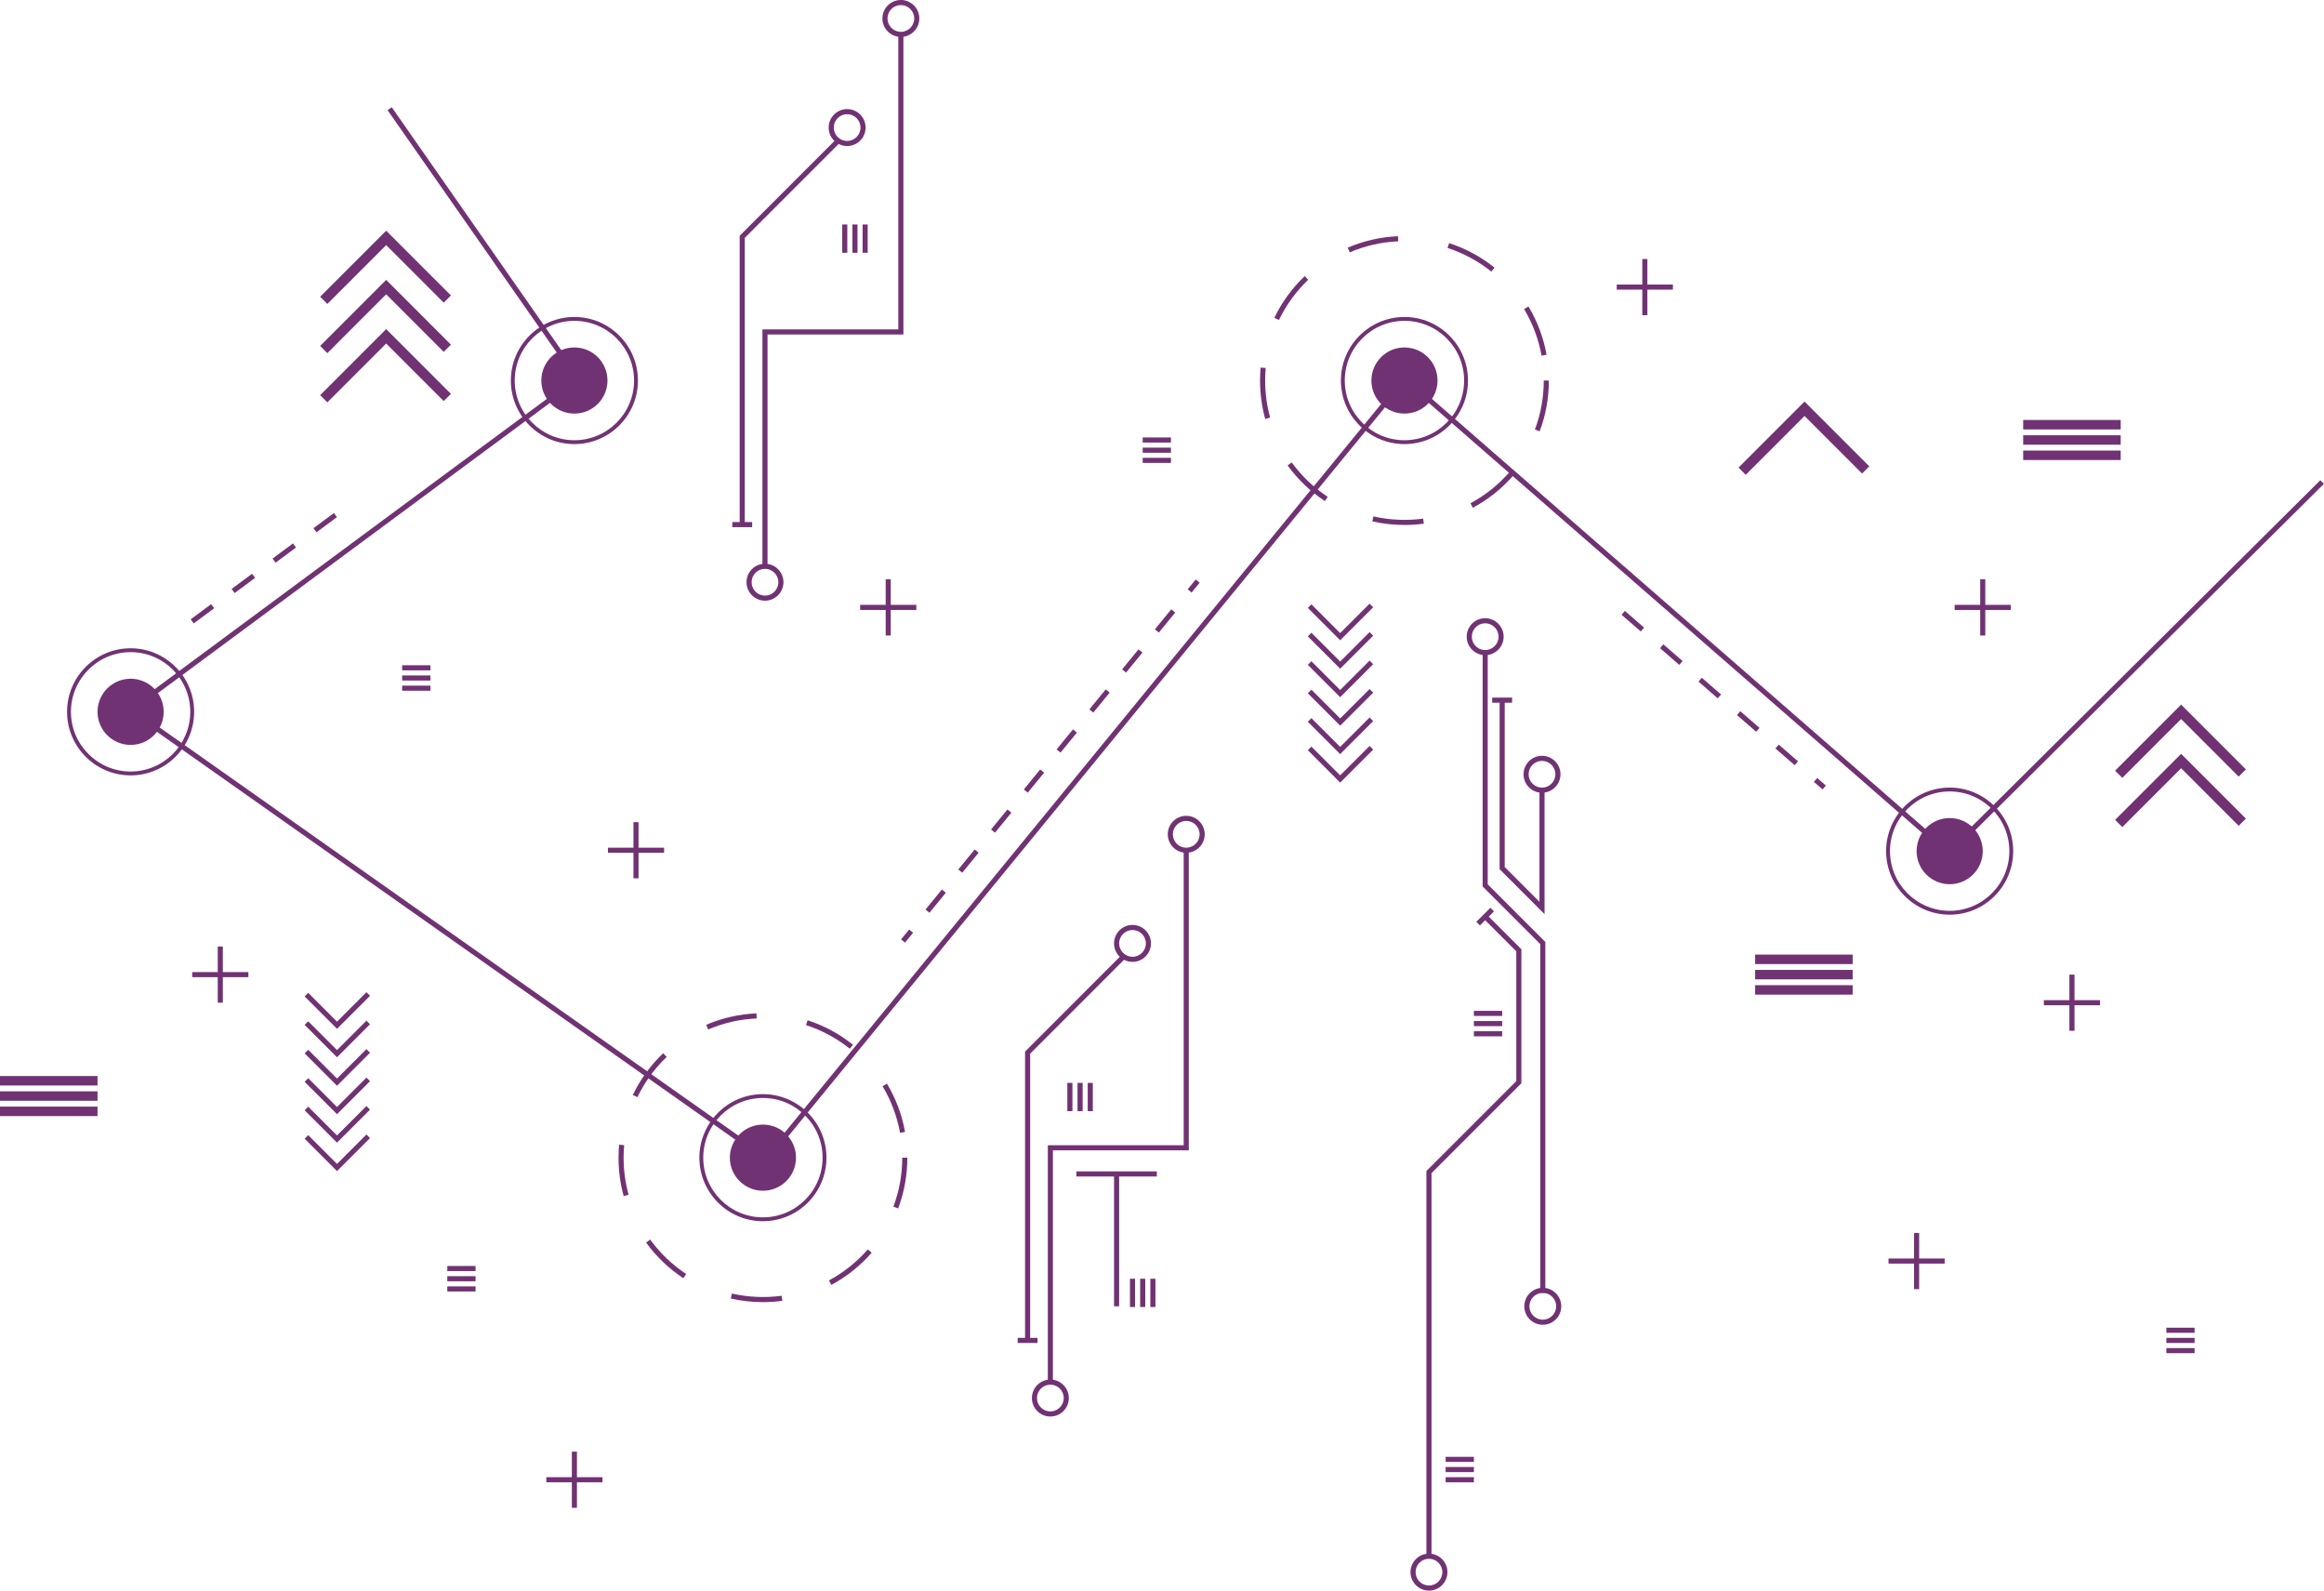 <?xml version="1.0" encoding="UTF-8" standalone="no"?><svg xmlns="http://www.w3.org/2000/svg" xmlns:xlink="http://www.w3.org/1999/xlink" fill="#000000" height="369.3" preserveAspectRatio="xMidYMid meet" version="1" viewBox="0.0 -0.0 539.7 369.3" width="539.7" zoomAndPan="magnify"><defs><clipPath id="a"><path d="M 29 24 L 539.672 24 L 539.672 270 L 29 270 Z M 29 24"/></clipPath><clipPath id="b"><path d="M 327 360 L 337 360 L 337 369.281 L 327 369.281 Z M 327 360"/></clipPath></defs><g><g clip-path="url(#a)" id="change1_1"><path d="M 178.145 269.797 L 29.32 164.875 L 29.98 164.391 L 133.457 87.816 L 90.004 25.574 L 90.977 24.895 L 135.086 88.082 L 31.34 164.852 L 177.926 268.195 L 326.219 87.102 L 326.68 87.504 L 452.555 197.188 L 538.84 111.492 L 539.676 112.332 L 452.605 198.805 L 452.191 198.441 L 326.359 88.797 L 178.145 269.797" fill="#713274"/></g><g id="change1_2"><path d="M 184.855 268.77 C 184.855 273.012 181.418 276.449 177.176 276.449 C 172.934 276.449 169.492 273.012 169.492 268.77 C 169.492 264.527 172.934 261.09 177.176 261.09 C 181.418 261.09 184.855 264.527 184.855 268.77" fill="#713274"/></g><g id="change1_3"><path d="M 177.176 254.91 C 169.535 254.91 163.316 261.129 163.316 268.77 C 163.316 276.41 169.535 282.625 177.176 282.625 C 184.816 282.625 191.031 276.41 191.031 268.77 C 191.031 261.129 184.816 254.91 177.176 254.91 Z M 177.176 283.523 C 169.039 283.523 162.418 276.906 162.418 268.77 C 162.418 260.633 169.039 254.016 177.176 254.016 C 185.312 254.016 191.93 260.633 191.93 268.77 C 191.93 276.906 185.312 283.523 177.176 283.523" fill="#713274"/></g><g id="change1_4"><path d="M 141.074 88.344 C 141.074 92.586 137.633 96.023 133.391 96.023 C 129.148 96.023 125.711 92.586 125.711 88.344 C 125.711 84.102 129.148 80.664 133.391 80.664 C 137.633 80.664 141.074 84.102 141.074 88.344" fill="#713274"/></g><g id="change1_5"><path d="M 133.391 74.488 C 125.754 74.488 119.535 80.703 119.535 88.344 C 119.535 95.984 125.754 102.203 133.391 102.203 C 141.031 102.203 147.25 95.984 147.25 88.344 C 147.25 80.703 141.031 74.488 133.391 74.488 Z M 133.391 103.102 C 125.254 103.102 118.637 96.48 118.637 88.344 C 118.637 80.207 125.254 73.59 133.391 73.59 C 141.527 73.59 148.148 80.207 148.148 88.344 C 148.148 96.48 141.527 103.102 133.391 103.102" fill="#713274"/></g><g id="change1_6"><path d="M 38.012 165.258 C 38.012 169.5 34.574 172.941 30.332 172.941 C 26.09 172.941 22.648 169.5 22.648 165.258 C 22.648 161.016 26.09 157.578 30.332 157.578 C 34.574 157.578 38.012 161.016 38.012 165.258" fill="#713274"/></g><g id="change1_7"><path d="M 30.332 151.402 C 22.691 151.402 16.473 157.617 16.473 165.258 C 16.473 172.898 22.691 179.117 30.332 179.117 C 37.973 179.117 44.188 172.898 44.188 165.258 C 44.188 157.617 37.973 151.402 30.332 151.402 Z M 30.332 180.016 C 22.195 180.016 15.574 173.395 15.574 165.258 C 15.574 157.121 22.195 150.504 30.332 150.504 C 38.469 150.504 45.086 157.121 45.086 165.258 C 45.086 173.395 38.469 180.016 30.332 180.016" fill="#713274"/></g><g id="change1_8"><path d="M 333.836 88.344 C 333.836 92.586 330.398 96.023 326.156 96.023 C 321.914 96.023 318.477 92.586 318.477 88.344 C 318.477 84.102 321.914 80.664 326.156 80.664 C 330.398 80.664 333.836 84.102 333.836 88.344" fill="#713274"/></g><g id="change1_9"><path d="M 326.156 74.488 C 318.516 74.488 312.297 80.703 312.297 88.344 C 312.297 95.984 318.516 102.203 326.156 102.203 C 333.797 102.203 340.012 95.984 340.012 88.344 C 340.012 80.703 333.797 74.488 326.156 74.488 Z M 326.156 103.102 C 318.02 103.102 311.398 96.48 311.398 88.344 C 311.398 80.207 318.02 73.59 326.156 73.59 C 334.293 73.59 340.91 80.207 340.91 88.344 C 340.91 96.48 334.293 103.102 326.156 103.102" fill="#713274"/></g><g id="change1_10"><path d="M 460.449 197.602 C 460.449 201.844 457.012 205.281 452.77 205.281 C 448.527 205.281 445.09 201.844 445.09 197.602 C 445.09 193.359 448.527 189.922 452.77 189.922 C 457.012 189.922 460.449 193.359 460.449 197.602" fill="#713274"/></g><g id="change1_11"><path d="M 452.77 183.746 C 445.129 183.746 438.91 189.961 438.91 197.602 C 438.91 205.242 445.129 211.461 452.77 211.461 C 460.41 211.461 466.629 205.242 466.629 197.602 C 466.629 189.961 460.41 183.746 452.77 183.746 Z M 452.77 212.359 C 444.633 212.359 438.012 205.738 438.012 197.602 C 438.012 189.465 444.633 182.848 452.77 182.848 C 460.906 182.848 467.523 189.465 467.523 197.602 C 467.523 205.738 460.906 212.359 452.77 212.359" fill="#713274"/></g><g id="change1_12"><path d="M 276.723 137.566 L 275.809 136.816 L 277.68 134.527 L 278.598 135.277 L 276.723 137.566" fill="#713274"/></g><g id="change1_13"><path d="M 269.113 146.859 L 268.199 146.109 L 272.004 141.461 L 272.918 142.211 Z M 261.504 156.148 L 260.59 155.398 L 264.395 150.754 L 265.309 151.504 Z M 253.895 165.441 L 252.98 164.691 L 256.785 160.047 L 257.699 160.797 Z M 246.285 174.734 L 245.371 173.984 L 249.176 169.34 L 250.09 170.09 Z M 238.676 184.027 L 237.762 183.277 L 241.566 178.633 L 242.48 179.383 Z M 231.066 193.32 L 230.152 192.57 L 233.957 187.926 L 234.871 188.676 Z M 223.457 202.613 L 222.543 201.863 L 226.348 197.219 L 227.262 197.969 Z M 215.848 211.906 L 214.934 211.156 L 218.738 206.508 L 219.652 207.258 L 215.848 211.906" fill="#713274"/></g><g id="change1_14"><path d="M 210.168 218.84 L 209.254 218.09 L 211.129 215.801 L 212.043 216.551 L 210.168 218.84" fill="#713274"/></g><g id="change1_15"><path d="M 73.5 123.582 L 72.793 122.633 L 77.547 119.105 L 78.25 120.059 Z M 63.996 130.633 L 63.289 129.684 L 68.043 126.156 L 68.746 127.105 Z M 54.492 137.684 L 53.789 136.73 L 58.539 133.207 L 59.246 134.156 Z M 44.988 144.734 L 44.285 143.781 L 49.035 140.258 L 49.742 141.211 L 44.988 144.734" fill="#713274"/></g><g id="change1_16"><path d="M 313.445 58.586 L 312.98 57.496 C 316.68 55.91 320.609 55.02 324.656 54.84 L 324.711 56.023 C 320.805 56.195 317.016 57.059 313.445 58.586 Z M 346.336 63.055 C 343.281 60.617 339.859 58.77 336.164 57.57 L 336.531 56.445 C 340.359 57.688 343.91 59.602 347.074 62.133 Z M 297.004 74.301 L 295.938 73.785 C 297.691 70.156 300.062 66.898 302.988 64.102 L 303.805 64.953 C 300.98 67.656 298.695 70.801 297.004 74.301 Z M 357.996 82.574 C 357.305 78.742 355.941 75.105 353.938 71.758 L 354.953 71.148 C 357.031 74.621 358.445 78.395 359.16 82.367 Z M 293.82 97.262 C 293.023 94.371 292.621 91.371 292.621 88.344 C 292.621 87.34 292.664 86.324 292.754 85.332 L 293.934 85.438 C 293.848 86.395 293.805 87.371 293.805 88.344 C 293.805 91.266 294.191 94.16 294.961 96.945 Z M 357.559 100.133 L 356.453 99.719 C 357.816 96.086 358.508 92.258 358.508 88.344 L 359.691 88.344 C 359.691 92.402 358.973 96.367 357.559 100.133 Z M 307.676 116.332 C 304.309 114.105 301.395 111.32 299.02 108.055 L 299.977 107.355 C 302.27 110.508 305.078 113.195 308.328 115.348 Z M 342.047 117.883 L 341.484 116.844 C 344.91 114.996 347.949 112.57 350.516 109.633 L 351.406 110.414 C 348.746 113.457 345.594 115.973 342.047 117.883 Z M 326.156 121.879 C 323.637 121.879 321.125 121.598 318.691 121.047 L 318.953 119.891 C 322.707 120.746 326.695 120.918 330.496 120.406 L 330.652 121.578 C 329.176 121.777 327.664 121.879 326.156 121.879" fill="#713274"/></g><g id="change1_17"><path d="M 164.465 239.008 L 163.996 237.922 C 167.699 236.336 171.629 235.441 175.676 235.266 L 175.73 236.445 C 171.824 236.617 168.031 237.48 164.465 239.008 Z M 197.352 243.477 C 194.301 241.039 190.879 239.195 187.184 237.992 L 187.547 236.867 C 191.379 238.113 194.926 240.027 198.09 242.555 Z M 148.023 254.723 L 146.957 254.211 C 148.707 250.582 151.078 247.32 154.004 244.523 L 154.824 245.379 C 152 248.078 149.711 251.223 148.023 254.723 Z M 209.016 263 C 208.324 259.168 206.961 255.527 204.957 252.184 L 205.973 251.574 C 208.047 255.047 209.465 258.816 210.18 262.789 Z M 144.836 277.688 C 144.039 274.793 143.637 271.793 143.637 268.77 C 143.637 267.762 143.684 266.75 143.773 265.758 L 144.949 265.863 C 144.863 266.82 144.82 267.797 144.82 268.77 C 144.82 271.688 145.211 274.582 145.977 277.371 Z M 208.578 280.559 L 207.469 280.141 C 208.836 276.512 209.527 272.684 209.527 268.77 L 210.711 268.77 C 210.711 272.824 209.992 276.793 208.578 280.559 Z M 158.695 296.758 C 155.328 294.531 152.414 291.746 150.039 288.477 L 150.996 287.781 C 153.289 290.934 156.098 293.621 159.348 295.77 Z M 193.066 298.309 L 192.504 297.266 C 195.93 295.422 198.969 292.996 201.535 290.059 L 202.426 290.84 C 199.766 293.883 196.613 296.395 193.066 298.309 Z M 177.176 302.305 C 174.656 302.305 172.145 302.023 169.707 301.473 L 169.969 300.316 C 173.723 301.168 177.707 301.344 181.516 300.832 L 181.672 302.008 C 180.195 302.203 178.68 302.305 177.176 302.305" fill="#713274"/></g><g id="change1_18"><path d="M 381.035 146.602 L 376.57 142.723 L 377.344 141.832 L 381.812 145.711 Z M 389.969 154.363 L 385.504 150.484 L 386.277 149.59 L 390.746 153.473 Z M 398.902 162.121 L 394.438 158.242 L 395.215 157.352 L 399.68 161.23 Z M 407.84 169.883 L 403.371 166.004 L 404.145 165.109 L 408.613 168.988 Z M 416.77 177.641 L 412.305 173.762 L 413.078 172.867 L 417.547 176.75 Z M 423.246 183.266 L 421.238 181.52 L 422.012 180.629 L 424.023 182.375 L 423.246 183.266" fill="#713274"/></g><g id="change1_19"><path d="M 492.863 180.594 L 491.188 178.918 L 506.52 163.586 L 521.559 178.621 L 519.883 180.297 L 506.52 166.934 L 492.863 180.594" fill="#713274"/></g><g id="change1_20"><path d="M 492.863 192.016 L 491.188 190.344 L 506.52 175.012 L 521.559 190.047 L 519.883 191.723 L 506.52 178.355 L 492.863 192.016" fill="#713274"/></g><g id="change1_21"><path d="M 76.023 70.562 L 74.348 68.891 L 89.68 53.559 L 104.719 68.594 L 103.043 70.27 L 89.68 56.906 L 76.023 70.562" fill="#713274"/></g><g id="change1_22"><path d="M 76.023 81.988 L 74.348 80.312 L 89.68 64.98 L 104.719 80.02 L 103.043 81.691 L 89.68 68.328 L 76.023 81.988" fill="#713274"/></g><g id="change1_23"><path d="M 76.023 93.41 L 74.348 91.738 L 89.68 76.406 L 104.719 91.441 L 103.043 93.117 L 89.68 79.754 L 76.023 93.41" fill="#713274"/></g><g id="change1_24"><path d="M 405.406 110.234 L 403.734 108.559 L 419.066 93.227 L 434.102 108.266 L 432.43 109.938 L 419.066 96.574 L 405.406 110.234" fill="#713274"/></g><g id="change1_25"><path d="M 311.227 168.473 L 303.711 160.953 L 304.547 160.117 L 311.227 166.797 L 318.059 159.969 L 318.895 160.805 L 311.227 168.473" fill="#713274"/></g><g id="change1_26"><path d="M 311.227 155.258 L 303.711 147.738 L 304.547 146.902 L 311.227 153.586 L 318.059 146.754 L 318.895 147.59 L 311.227 155.258" fill="#713274"/></g><g id="change1_27"><path d="M 311.227 148.648 L 303.711 141.133 L 304.547 140.297 L 311.227 146.977 L 318.059 140.148 L 318.895 140.984 L 311.227 148.648" fill="#713274"/></g><g id="change1_28"><path d="M 311.227 181.688 L 303.711 174.168 L 304.547 173.332 L 311.227 180.012 L 318.059 173.184 L 318.895 174.02 L 311.227 181.688" fill="#713274"/></g><g id="change1_29"><path d="M 311.227 175.078 L 303.711 167.559 L 304.547 166.723 L 311.227 173.406 L 318.059 166.574 L 318.895 167.41 L 311.227 175.078" fill="#713274"/></g><g id="change1_30"><path d="M 311.227 161.863 L 303.711 154.348 L 304.547 153.512 L 311.227 160.191 L 318.059 153.363 L 318.895 154.199 L 311.227 161.863" fill="#713274"/></g><g id="change1_31"><path d="M 78.262 258.676 L 70.746 251.156 L 71.582 250.32 L 78.262 257.004 L 85.094 250.176 L 85.93 251.012 L 78.262 258.676" fill="#713274"/></g><g id="change1_32"><path d="M 78.262 245.461 L 70.746 237.941 L 71.582 237.105 L 78.262 243.789 L 85.094 236.961 L 85.93 237.797 L 78.262 245.461" fill="#713274"/></g><g id="change1_33"><path d="M 78.262 238.855 L 70.746 231.336 L 71.582 230.5 L 78.262 237.184 L 85.094 230.352 L 85.93 231.188 L 78.262 238.855" fill="#713274"/></g><g id="change1_34"><path d="M 78.262 271.891 L 70.746 264.371 L 71.582 263.535 L 78.262 270.219 L 85.094 263.387 L 85.93 264.223 L 78.262 271.891" fill="#713274"/></g><g id="change1_35"><path d="M 78.262 265.281 L 70.746 257.766 L 71.582 256.93 L 78.262 263.609 L 85.094 256.781 L 85.93 257.617 L 78.262 265.281" fill="#713274"/></g><g id="change1_36"><path d="M 78.262 252.07 L 70.746 244.551 L 71.582 243.715 L 78.262 250.395 L 85.094 243.566 L 85.93 244.402 L 78.262 252.07" fill="#713274"/></g><g id="change1_37"><path d="M 212.797 141.609 L 199.754 141.609 L 199.754 140.426 L 212.797 140.426 L 212.797 141.609" fill="#713274"/></g><g id="change1_38"><path d="M 206.863 147.539 L 205.68 147.539 L 205.68 134.496 L 206.863 134.496 L 206.863 147.539" fill="#713274"/></g><g id="change1_39"><path d="M 487.688 233.383 L 474.645 233.383 L 474.645 232.199 L 487.688 232.199 L 487.688 233.383" fill="#713274"/></g><g id="change1_40"><path d="M 481.758 239.312 L 480.574 239.312 L 480.574 226.27 L 481.758 226.27 L 481.758 239.312" fill="#713274"/></g><g id="change1_41"><path d="M 154.219 197.984 L 141.18 197.984 L 141.18 196.801 L 154.219 196.801 L 154.219 197.984" fill="#713274"/></g><g id="change1_42"><path d="M 148.289 203.91 L 147.105 203.91 L 147.105 190.871 L 148.289 190.871 L 148.289 203.91" fill="#713274"/></g><g id="change1_43"><path d="M 451.609 293.359 L 438.566 293.359 L 438.566 292.176 L 451.609 292.176 L 451.609 293.359" fill="#713274"/></g><g id="change1_44"><path d="M 445.68 299.285 L 444.496 299.285 L 444.496 286.246 L 445.68 286.246 L 445.68 299.285" fill="#713274"/></g><g id="change1_45"><path d="M 139.914 344.137 L 126.871 344.137 L 126.871 342.949 L 139.914 342.949 L 139.914 344.137" fill="#713274"/></g><g id="change1_46"><path d="M 133.984 350.062 L 132.801 350.062 L 132.801 337.023 L 133.984 337.023 L 133.984 350.062" fill="#713274"/></g><g id="change1_47"><path d="M 57.68 226.863 L 44.637 226.863 L 44.637 225.68 L 57.68 225.68 L 57.68 226.863" fill="#713274"/></g><g id="change1_48"><path d="M 51.75 232.793 L 50.566 232.793 L 50.566 219.75 L 51.75 219.75 L 51.75 232.793" fill="#713274"/></g><g id="change1_49"><path d="M 388.496 67.246 L 375.457 67.246 L 375.457 66.062 L 388.496 66.062 L 388.496 67.246" fill="#713274"/></g><g id="change1_50"><path d="M 382.57 73.176 L 381.387 73.176 L 381.387 60.137 L 382.57 60.137 L 382.57 73.176" fill="#713274"/></g><g id="change1_51"><path d="M 466.973 141.609 L 453.93 141.609 L 453.93 140.426 L 466.973 140.426 L 466.973 141.609" fill="#713274"/></g><g id="change1_52"><path d="M 461.043 147.539 L 459.859 147.539 L 459.859 134.496 L 461.043 134.496 L 461.043 147.539" fill="#713274"/></g><g id="change1_53"><path d="M 358.871 300.156 L 357.688 300.156 L 357.688 219.18 L 344.309 205.801 L 344.309 150.953 L 345.492 150.953 L 345.492 205.309 L 358.871 218.688 L 358.871 300.156" fill="#713274"/></g><g id="change1_54"><path d="M 358.691 212.23 L 348.254 201.793 L 348.254 162.551 L 349.438 162.551 L 349.438 201.301 L 357.508 209.371 L 357.508 183.934 L 358.691 183.934 L 358.691 212.23" fill="#713274"/></g><g id="change1_55"><path d="M 332.438 361.293 L 331.254 361.293 L 331.254 271.867 L 331.43 271.695 L 352.125 251 L 352.125 220.863 L 344.48 213.219 L 345.316 212.383 L 353.309 220.371 L 353.309 251.488 L 332.438 272.359 L 332.438 361.293" fill="#713274"/></g><g id="change1_56"><path d="M 358.281 300.164 C 356.566 300.164 355.172 301.559 355.172 303.27 C 355.172 304.984 356.566 306.379 358.281 306.379 C 359.992 306.379 361.387 304.984 361.387 303.27 C 361.387 301.559 359.992 300.164 358.281 300.164 Z M 358.281 307.562 C 355.914 307.562 353.988 305.637 353.988 303.27 C 353.988 300.906 355.914 298.98 358.281 298.98 C 360.645 298.98 362.57 300.906 362.57 303.27 C 362.57 305.637 360.645 307.562 358.281 307.562" fill="#713274"/></g><g id="change1_57"><path d="M 243.926 321.469 C 242.215 321.469 240.82 322.863 240.82 324.574 C 240.82 326.289 242.215 327.68 243.926 327.68 C 245.637 327.68 247.031 326.289 247.031 324.574 C 247.031 322.863 245.637 321.469 243.926 321.469 Z M 243.926 328.863 C 241.559 328.863 239.637 326.941 239.637 324.574 C 239.637 322.211 241.559 320.285 243.926 320.285 C 246.289 320.285 248.215 322.211 248.215 324.574 C 248.215 326.941 246.289 328.863 243.926 328.863" fill="#713274"/></g><g id="change1_58"><path d="M 344.898 144.707 C 343.188 144.707 341.797 146.102 341.797 147.812 C 341.797 149.527 343.188 150.922 344.898 150.922 C 346.613 150.922 348.008 149.527 348.008 147.812 C 348.008 146.102 346.613 144.707 344.898 144.707 Z M 344.898 152.102 C 342.535 152.102 340.609 150.18 340.609 147.812 C 340.609 145.449 342.535 143.523 344.898 143.523 C 347.266 143.523 349.191 145.449 349.191 147.812 C 349.191 150.18 347.266 152.102 344.898 152.102" fill="#713274"/></g><g id="change1_59"><path d="M 275.48 190.59 C 273.766 190.59 272.375 191.98 272.375 193.691 C 272.375 195.406 273.766 196.801 275.48 196.801 C 277.191 196.801 278.586 195.406 278.586 193.691 C 278.586 191.98 277.191 190.59 275.48 190.59 Z M 275.48 197.984 C 273.113 197.984 271.191 196.059 271.191 193.691 C 271.191 191.328 273.113 189.402 275.48 189.402 C 277.844 189.402 279.77 191.328 279.77 193.691 C 279.77 196.059 277.844 197.984 275.48 197.984" fill="#713274"/></g><g id="change1_60"><path d="M 263 215.918 C 261.289 215.918 259.895 217.309 259.895 219.023 C 259.895 220.734 261.289 222.129 263 222.129 C 264.715 222.129 266.105 220.734 266.105 219.023 C 266.105 217.309 264.715 215.918 263 215.918 Z M 263 223.312 C 260.637 223.312 258.711 221.391 258.711 219.023 C 258.711 216.656 260.637 214.734 263 214.734 C 265.367 214.734 267.289 216.656 267.289 219.023 C 267.289 221.391 265.367 223.312 263 223.312" fill="#713274"/></g><g id="change1_61"><path d="M 358.098 176.648 C 356.387 176.648 354.992 178.043 354.992 179.754 C 354.992 181.469 356.387 182.859 358.098 182.859 C 359.812 182.859 361.203 181.469 361.203 179.754 C 361.203 178.043 359.812 176.648 358.098 176.648 Z M 358.098 184.047 C 355.734 184.047 353.809 182.121 353.809 179.754 C 353.809 177.391 355.734 175.465 358.098 175.465 C 360.465 175.465 362.387 177.391 362.387 179.754 C 362.387 182.121 360.465 184.047 358.098 184.047" fill="#713274"/></g><g clip-path="url(#b)" id="change1_111"><path d="M 331.848 361.887 C 330.133 361.887 328.742 363.277 328.742 364.988 C 328.742 366.703 330.133 368.098 331.848 368.098 C 333.559 368.098 334.953 366.703 334.953 364.988 C 334.953 363.277 333.559 361.887 331.848 361.887 Z M 331.848 369.281 C 329.48 369.281 327.559 367.355 327.559 364.988 C 327.559 362.625 329.48 360.699 331.848 360.699 C 334.215 360.699 336.137 362.625 336.137 364.988 C 336.137 367.355 334.215 369.281 331.848 369.281" fill="#713274"/></g><g id="change1_62"><path d="M 348.844 235.863 L 342.281 235.863 L 342.281 234.68 L 348.844 234.68 L 348.844 235.863" fill="#713274"/></g><g id="change1_63"><path d="M 348.844 238.23 L 342.281 238.23 L 342.281 237.047 L 348.844 237.047 L 348.844 238.23" fill="#713274"/></g><g id="change1_64"><path d="M 348.844 240.598 L 342.281 240.598 L 342.281 239.414 L 348.844 239.414 L 348.844 240.598" fill="#713274"/></g><g id="change1_65"><path d="M 253.785 257.969 L 252.602 257.969 L 252.602 251.406 L 253.785 251.406 L 253.785 257.969" fill="#713274"/></g><g id="change1_66"><path d="M 251.422 257.969 L 250.234 257.969 L 250.234 251.406 L 251.422 251.406 L 251.422 257.969" fill="#713274"/></g><g id="change1_67"><path d="M 249.051 257.969 L 247.867 257.969 L 247.867 251.406 L 249.051 251.406 L 249.051 257.969" fill="#713274"/></g><g id="change1_68"><path d="M 268.324 303.438 L 267.141 303.438 L 267.141 296.875 L 268.324 296.875 L 268.324 303.438" fill="#713274"/></g><g id="change1_69"><path d="M 265.961 303.438 L 264.777 303.438 L 264.777 296.875 L 265.961 296.875 L 265.961 303.438" fill="#713274"/></g><g id="change1_70"><path d="M 263.594 303.438 L 262.41 303.438 L 262.41 296.875 L 263.594 296.875 L 263.594 303.438" fill="#713274"/></g><g id="change1_71"><path d="M 271.93 102.742 L 265.367 102.742 L 265.367 101.559 L 271.93 101.559 L 271.93 102.742" fill="#713274"/></g><g id="change1_72"><path d="M 271.93 105.109 L 265.367 105.109 L 265.367 103.926 L 271.93 103.926 L 271.93 105.109" fill="#713274"/></g><g id="change1_73"><path d="M 271.93 107.473 L 265.367 107.473 L 265.367 106.289 L 271.93 106.289 L 271.93 107.473" fill="#713274"/></g><g id="change1_74"><path d="M 430.242 223.82 L 407.594 223.82 L 407.594 221.621 L 430.242 221.621 L 430.242 223.82" fill="#713274"/></g><g id="change1_75"><path d="M 430.242 227.371 L 407.594 227.371 L 407.594 225.172 L 430.242 225.172 L 430.242 227.371" fill="#713274"/></g><g id="change1_76"><path d="M 430.242 230.922 L 407.594 230.922 L 407.594 228.723 L 430.242 228.723 L 430.242 230.922" fill="#713274"/></g><g id="change1_77"><path d="M 492.488 99.699 L 469.84 99.699 L 469.84 97.5 L 492.488 97.5 L 492.488 99.699" fill="#713274"/></g><g id="change1_78"><path d="M 492.488 103.25 L 469.84 103.25 L 469.84 101.051 L 492.488 101.051 L 492.488 103.25" fill="#713274"/></g><g id="change1_79"><path d="M 492.488 106.801 L 469.84 106.801 L 469.84 104.598 L 492.488 104.598 L 492.488 106.801" fill="#713274"/></g><g id="change1_80"><path d="M 22.648 252.012 L 0 252.012 L 0 249.812 L 22.648 249.812 L 22.648 252.012" fill="#713274"/></g><g id="change1_81"><path d="M 22.648 255.562 L 0 255.562 L 0 253.363 L 22.648 253.363 L 22.648 255.562" fill="#713274"/></g><g id="change1_82"><path d="M 22.648 259.113 L 0 259.113 L 0 256.914 L 22.648 256.914 L 22.648 259.113" fill="#713274"/></g><g id="change1_83"><path d="M 99.957 155.629 L 93.395 155.629 L 93.395 154.445 L 99.957 154.445 L 99.957 155.629" fill="#713274"/></g><g id="change1_84"><path d="M 99.957 157.996 L 93.395 157.996 L 93.395 156.812 L 99.957 156.812 L 99.957 157.996" fill="#713274"/></g><g id="change1_85"><path d="M 99.957 160.363 L 93.395 160.363 L 93.395 159.18 L 99.957 159.18 L 99.957 160.363" fill="#713274"/></g><g id="change1_86"><path d="M 509.652 309.426 L 503.09 309.426 L 503.09 308.242 L 509.652 308.242 L 509.652 309.426" fill="#713274"/></g><g id="change1_87"><path d="M 509.652 311.789 L 503.09 311.789 L 503.09 310.605 L 509.652 310.605 L 509.652 311.789" fill="#713274"/></g><g id="change1_88"><path d="M 509.652 314.156 L 503.09 314.156 L 503.09 312.973 L 509.652 312.973 L 509.652 314.156" fill="#713274"/></g><g id="change1_89"><path d="M 110.441 295.098 L 103.879 295.098 L 103.879 293.914 L 110.441 293.914 L 110.441 295.098" fill="#713274"/></g><g id="change1_90"><path d="M 110.441 297.465 L 103.879 297.465 L 103.879 296.281 L 110.441 296.281 L 110.441 297.465" fill="#713274"/></g><g id="change1_91"><path d="M 110.441 299.832 L 103.879 299.832 L 103.879 298.648 L 110.441 298.648 L 110.441 299.832" fill="#713274"/></g><g id="change1_92"><path d="M 342.281 339.402 L 335.719 339.402 L 335.719 338.219 L 342.281 338.219 L 342.281 339.402" fill="#713274"/></g><g id="change1_93"><path d="M 342.281 341.77 L 335.719 341.77 L 335.719 340.586 L 342.281 340.586 L 342.281 341.77" fill="#713274"/></g><g id="change1_94"><path d="M 342.281 344.137 L 335.719 344.137 L 335.719 342.949 L 342.281 342.949 L 342.281 344.137" fill="#713274"/></g><g id="change1_95"><path d="M 351.152 163.141 L 346.535 163.141 L 346.535 161.957 L 351.152 161.957 L 351.152 163.141" fill="#713274"/></g><g id="change1_96"><path d="M 240.949 311.789 L 236.332 311.789 L 236.332 310.605 L 240.949 310.605 L 240.949 311.789" fill="#713274"/></g><g id="change1_97"><path d="M 343.684 214.852 L 342.848 214.016 L 346.113 210.75 L 346.949 211.586 L 343.684 214.852" fill="#713274"/></g><g id="change1_98"><path d="M 239.234 311.199 L 238.051 311.199 L 238.051 244.141 L 238.223 243.965 L 260.863 221.324 L 261.699 222.16 L 239.234 244.629 L 239.234 311.199" fill="#713274"/></g><g id="change1_99"><path d="M 244.516 320.664 L 243.336 320.664 L 243.336 265.879 L 274.887 265.879 L 274.887 197.602 L 276.07 197.602 L 276.07 267.062 L 244.516 267.062 L 244.516 320.664" fill="#713274"/></g><g id="change1_100"><path d="M 268.648 273.137 L 249.961 273.137 L 249.961 271.953 L 268.648 271.953 L 268.648 273.137" fill="#713274"/></g><g id="change1_101"><path d="M 259.895 303.27 L 258.715 303.27 L 258.715 272.543 L 259.895 272.543 L 259.895 303.27" fill="#713274"/></g><g id="change1_102"><path d="M 177.652 132.062 C 175.938 132.062 174.547 133.453 174.547 135.168 C 174.547 136.883 175.938 138.273 177.652 138.273 C 179.363 138.273 180.758 136.883 180.758 135.168 C 180.758 133.453 179.363 132.062 177.652 132.062 Z M 177.652 139.457 C 175.285 139.457 173.363 137.531 173.363 135.168 C 173.363 132.805 175.285 130.879 177.652 130.879 C 180.016 130.879 181.941 132.805 181.941 135.168 C 181.941 137.531 180.016 139.457 177.652 139.457" fill="#713274"/></g><g id="change1_103"><path d="M 209.207 1.18 C 207.492 1.18 206.102 2.574 206.102 4.285 C 206.102 6 207.492 7.391 209.207 7.391 C 210.918 7.391 212.312 6 212.312 4.285 C 212.312 2.574 210.918 1.18 209.207 1.18 Z M 209.207 8.574 C 206.84 8.574 204.918 6.652 204.918 4.285 C 204.918 1.922 206.84 -0.004 209.207 -0.004 C 211.57 -0.004 213.496 1.922 213.496 4.285 C 213.496 6.652 211.57 8.574 209.207 8.574" fill="#713274"/></g><g id="change1_104"><path d="M 196.727 26.512 C 195.016 26.512 193.621 27.902 193.621 29.617 C 193.621 31.328 195.016 32.723 196.727 32.723 C 198.441 32.723 199.832 31.328 199.832 29.617 C 199.832 27.902 198.441 26.512 196.727 26.512 Z M 196.727 33.906 C 194.363 33.906 192.438 31.98 192.438 29.617 C 192.438 27.25 194.363 25.328 196.727 25.328 C 199.094 25.328 201.016 27.25 201.016 29.617 C 201.016 31.98 199.094 33.906 196.727 33.906" fill="#713274"/></g><g id="change1_105"><path d="M 201.504 58.684 L 200.32 58.684 L 200.32 52.117 L 201.504 52.117 L 201.504 58.684" fill="#713274"/></g><g id="change1_106"><path d="M 199.137 58.684 L 197.953 58.684 L 197.953 52.117 L 199.137 52.117 L 199.137 58.684" fill="#713274"/></g><g id="change1_107"><path d="M 196.77 58.684 L 195.59 58.684 L 195.59 52.117 L 196.77 52.117 L 196.77 58.684" fill="#713274"/></g><g id="change1_108"><path d="M 174.676 122.387 L 170.059 122.387 L 170.059 121.199 L 174.676 121.199 L 174.676 122.387" fill="#713274"/></g><g id="change1_109"><path d="M 172.961 121.793 L 171.773 121.793 L 171.773 54.73 L 171.949 54.559 L 194.59 31.922 L 195.426 32.758 L 172.961 55.223 L 172.961 121.793" fill="#713274"/></g><g id="change1_110"><path d="M 178.242 131.258 L 177.059 131.258 L 177.059 76.473 L 208.613 76.473 L 208.613 8.195 L 209.797 8.195 L 209.797 77.656 L 178.242 77.656 L 178.242 131.258" fill="#713274"/></g></g></svg>